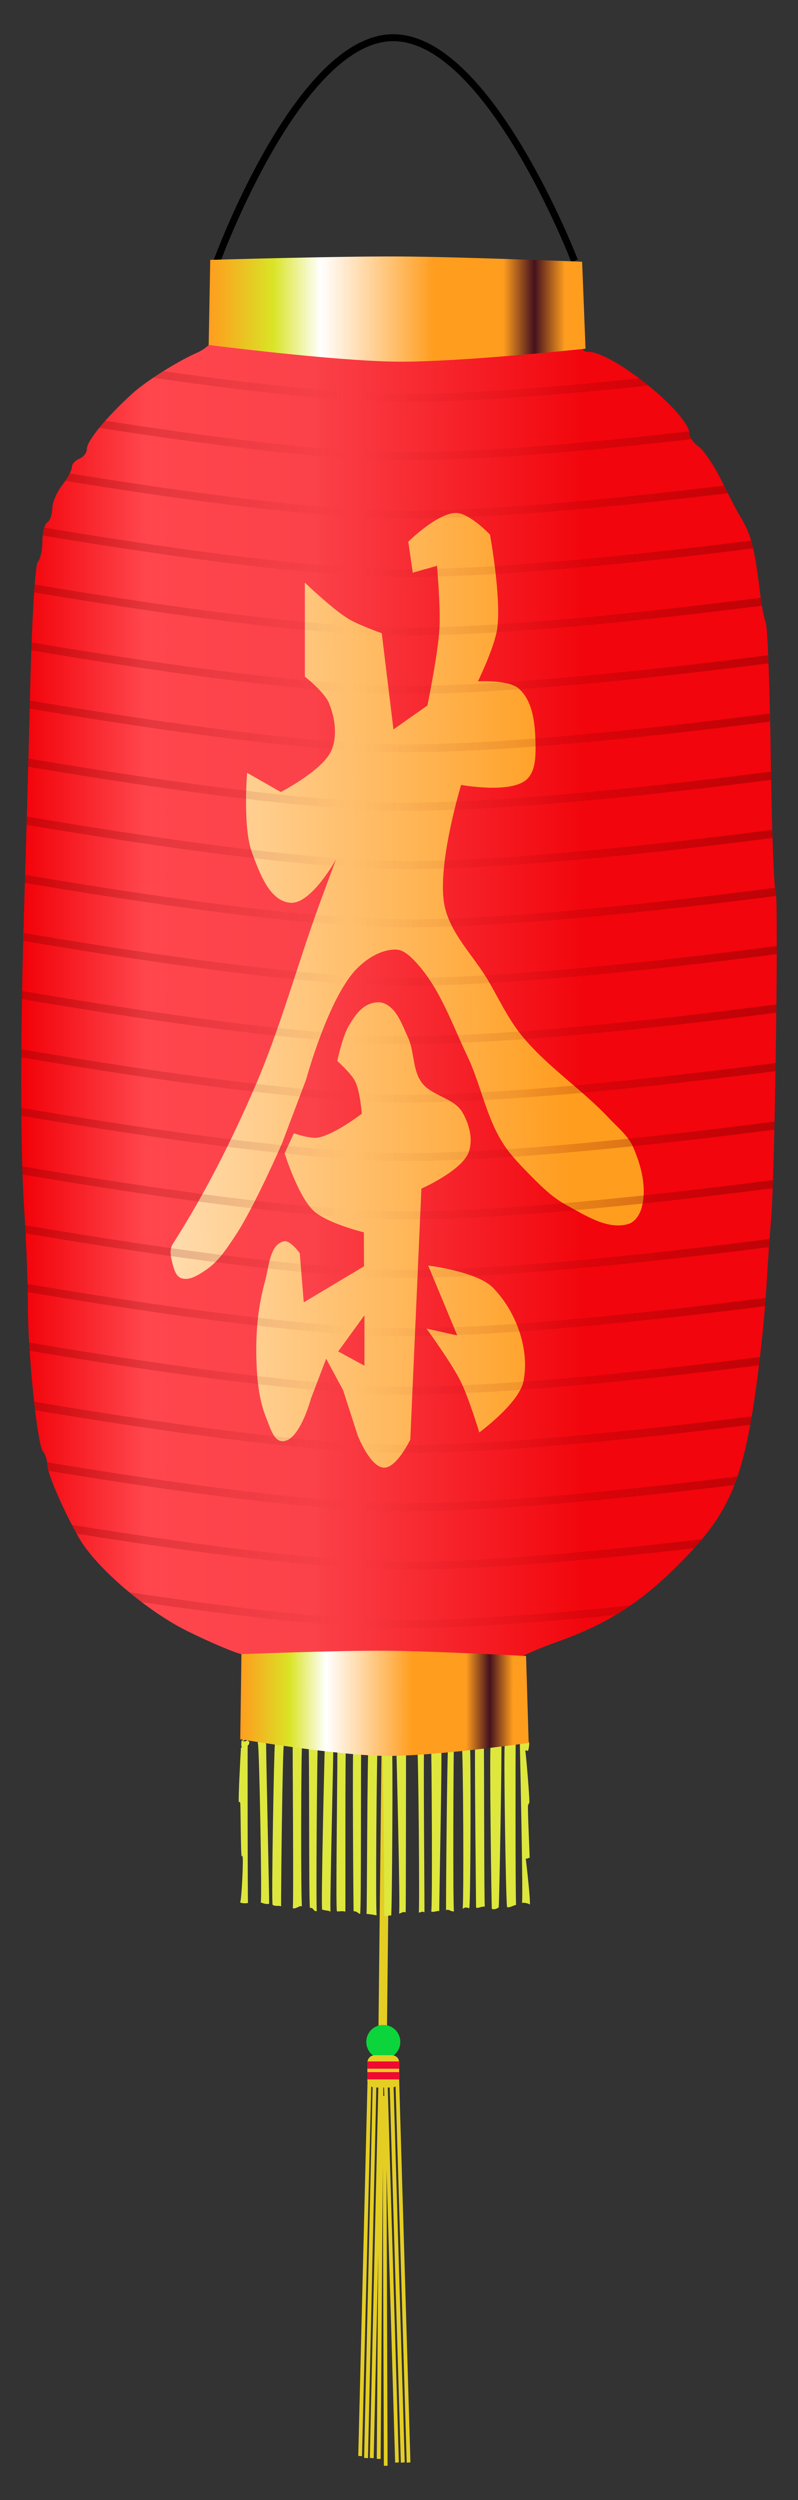 <?xml version="1.0" encoding="UTF-8" standalone="no"?>
<!-- Created with Inkscape (http://www.inkscape.org/) -->
<svg
    xmlns:inkscape="http://www.inkscape.org/namespaces/inkscape"
    xmlns:rdf="http://www.w3.org/1999/02/22-rdf-syntax-ns#"
    xmlns="http://www.w3.org/2000/svg"
    xmlns:sodipodi="http://sodipodi.sourceforge.net/DTD/sodipodi-0.dtd"
    xmlns:cc="http://creativecommons.org/ns#"
    xmlns:xlink="http://www.w3.org/1999/xlink"
    xmlns:dc="http://purl.org/dc/elements/1.1/"
    xmlns:svg="http://www.w3.org/2000/svg"
    xmlns:ns1="http://sozi.baierouge.fr"
    id="svg2"
    viewBox="0 0 115 360"
    version="1.1"
    inkscape:version="0.48.1 r9760"
    sodipodi:docname="makethumb.php.jpeg"
  >
  <rect x="0" y="0" width="115" height="360" fill="#333333" stroke="none"/>
  <sodipodi:namedview
      id="namedview4"
      bordercolor="#666666"
      inkscape:pageshadow="2"
      guidetolerance="10"
      pagecolor="#ffffff"
      gridtolerance="10"
      inkscape:window-maximized="1"
      inkscape:zoom="1.0272731"
      objecttolerance="10"
      borderopacity="1"
      inkscape:current-layer="svg2"
      inkscape:cx="313.139"
      inkscape:cy="328.4948"
      inkscape:window-y="26"
      inkscape:window-x="0"
      inkscape:window-width="1280"
      showgrid="false"
      inkscape:pageopacity="0"
      inkscape:window-height="969"
    >
    <inkscape:grid
        id="grid3173"
        enabled="true"
        visible="true"
        snapvisiblegridlinesonly="true"
        type="xygrid"
        empspacing="5"
    />
  </sodipodi:namedview
  >
  <defs
      id="defs6"
    >
    <linearGradient
        id="linearGradient3013"
      >
      <stop
          id="stop3015"
          style="stop-color:#ff9d1e"
          offset="0"
      />
      <stop
          id="stop3033"
          style="stop-color:#ecc022"
          offset=".086"
      />
      <stop
          id="stop3021"
          style="stop-color:#dae426"
          offset=".171"
      />
      <stop
          id="stop3023"
          style="stop-color:#ffffff"
          offset=".297"
      />
      <stop
          id="stop3025"
          style="stop-color:#ff9d1e"
          offset=".596"
      />
      <stop
          id="stop3031"
          style="stop-color:#ff9d1e"
          offset=".782"
      />
      <stop
          id="stop3027"
          style="stop-color:#44111e"
          offset=".864"
      />
      <stop
          id="stop3029"
          style="stop-color:#ff9d1e"
          offset=".945"
      />
      <stop
          id="stop3017"
          style="stop-color:#ff9d1e"
          offset="1"
      />
    </linearGradient
    >
    <linearGradient
        id="linearGradient4989"
        y2="209.87"
        gradientUnits="userSpaceOnUse"
        x2="491.3"
        gradientTransform="matrix(.712 0 0 .712 -206.78 82.436)"
        y1="209.87"
        x1="338.37"
        inkscape:collect="always"
      >
      <stop
          id="stop2997"
          style="stop-color:#f20108"
          offset="0"
      />
      <stop
          id="stop3005"
          style="stop-color:#ff464d"
          offset="0.165"
      />
      <stop
          id="stop3003"
          style="stop-color:#fb424a"
          offset=".382"
      />
      <stop
          id="stop3009"
          style="stop-color:#f2050c"
          offset=".75"
      />
      <stop
          id="stop2999"
          style="stop-color:#f2050c"
          offset="1"
      />
    </linearGradient
    >
    <linearGradient
        id="linearGradient4991"
        y2="69.856"
        xlink:href="#linearGradient3013"
        gradientUnits="userSpaceOnUse"
        x2="452.59"
        gradientTransform="matrix(.712 0 0 .712 -206.78 82.436)"
        y1="69.856"
        x1="376.32"
        inkscape:collect="always"
    />
    <linearGradient
        id="linearGradient4993"
        y2="202.99"
        gradientUnits="userSpaceOnUse"
        x2="150.32"
        gradientTransform="matrix(.712 0 0 .712 -84.755 65.783)"
        y1="202.3"
        x1="277.93"
        inkscape:collect="always"
      >
      <stop
          id="stop3177"
          style="stop-color:#ff9d1e"
          offset="0"
      />
      <stop
          id="stop3179"
          style="stop-color:#ffffff"
          offset="1"
      />
    </linearGradient
    >
    <linearGradient
        id="linearGradient4995"
        y2="209.51"
        gradientUnits="userSpaceOnUse"
        x2="491.31"
        gradientTransform="matrix(.712 0 0 .712 -206.78 82.436)"
        y1="209.51"
        x1="338.4"
        inkscape:collect="always"
      >
      <stop
          id="stop4109"
          style="stop-color:#800000;stop-opacity:.337"
          offset="0"
      />
      <stop
          id="stop4115"
          style="stop-color:#800000;stop-opacity:0"
          offset=".435"
      />
      <stop
          id="stop4121"
          style="stop-color:#800000;stop-opacity:.101"
          offset=".658"
      />
      <stop
          id="stop4111"
          style="stop-color:#800000;stop-opacity:.472"
          offset="1"
      />
    </linearGradient
    >
    <linearGradient
        id="linearGradient4997"
        y2="69.856"
        xlink:href="#linearGradient3013"
        gradientUnits="userSpaceOnUse"
        x2="452.59"
        gradientTransform="matrix(.545 0 0 .712 -139.37 283.21)"
        y1="69.856"
        x1="376.32"
        inkscape:collect="always"
    />
  </defs
  >
  <g
      id="g4975"
      transform="translate(-31.07 -87.666)"
    >
    <path
        id="path4959"
        d="m62.327 125.3s11.678-32.083 25.336-32.204c13.818-0.122 26.204 32.124 26.204 32.124"
        sodipodi:nodetypes="cac"
        style="stroke:#000000;stroke-width:1px;fill:none"
        inkscape:connector-curvature="0"
    />
    <path
        id="path4315"
        d="m86.589 334.69a0.605 0.605 0 0 0 -0.489 0.601l-0.489 44.609a0.612 0.612 0 0 0 1.224 0l0.489-44.587a0.605 0.605 0 0 0 -0.734 -0.623z"
        style="block-progression:tb;text-indent:0;color:#000000;text-transform:none;fill:#e5ce24"
        inkscape:connector-curvature="0"
    />
    <path
        id="path2987"
        sodipodi:nodetypes="csssscscsssssscsssssscccssssscssssssssscc"
        style="fill:url(#linearGradient4989)"
        inkscape:connector-curvature="0"
        d="m61.34 137.03c-0.183 0.429-0.971 1.036-1.913 1.446-2.736 1.191-7.364 4.11-9.278 5.851-3.755 3.416-6.563 6.838-6.563 7.987 0 0.542-0.481 1.176-1.068 1.402-0.587 0.225-1.081 0.776-1.09 1.224-0.009 0.448-0.636 1.624-1.402 2.603-0.766 0.979-1.415 2.479-1.424 3.337-0.009 0.858-0.32 1.76-0.712 2.002-0.392 0.242-0.712 1.468-0.712 2.737s-0.304 2.609-0.667 2.981c-0.364 0.372-0.845 8.219-1.068 17.421-0.223 9.202-0.595 22.658-0.823 29.903-0.638 20.302-0.658 36.539-0.067 45.811 0.296 4.642 0.538 10.89 0.534 13.883-0.008 6.888 1.367 20.178 2.18 21.07 0.339 0.372 0.623 1.242 0.623 1.936 0 1.205 2.427 6.796 4.606 10.568 2.443 4.23 9.738 10.47 15.619 13.372 3.263 1.61 6.782 3.1 7.809 3.315 1.027 0.215 2.662 0.573 3.649 0.779 0.033 0.007 0.058 0.015 0.089 0.022h36.043c0.052-0.058 0.097-0.12 0.178-0.2 0.392-0.388 2.795-1.434 5.34-2.336 7.28-2.58 12.052-5.607 17.554-11.102 7.335-7.325 9.333-11.874 11.258-25.586 0.604-4.302 1.264-10.693 1.468-14.217 0.205-3.524 0.52-8.056 0.69-10.057 0.558-6.566 1.103-46.606 0.645-47.346-0.246-0.398-0.558-8.88-0.69-18.845-0.131-9.965-0.45-18.797-0.712-19.624-0.262-0.826-0.586-2.334-0.712-3.36-0.959-7.816-1.334-9.291-3.115-12.192-0.361-0.587-1.516-2.83-2.581-4.984s-2.542-4.339-3.271-4.85c-0.729-0.512-1.313-1.328-1.313-1.802 0-2.916-11.048-11.859-14.64-11.859-0.618 0-0.909-0.32-0.667-0.712 0.143-0.231 0.146-0.448 0.044-0.578z"
    />
    <path
        id="path3011"
        sodipodi:nodetypes="caccacc"
        style="fill:url(#linearGradient4991)"
        inkscape:connector-curvature="0"
        d="m61.144 137.34s18.067 2.315 27.153 2.404c9.072 0.089 27.153-1.868 27.153-1.868l-0.49-12.52s-17.522-0.711-26.288-0.758c-9.103-0.05-27.305 0.49-27.305 0.49z"
    />
    <path
        id="path3171"
        style="fill:url(#linearGradient4993)"
        inkscape:connector-curvature="0"
        d="m96.827 161.53c-2.694-0.042-6.919 4.138-6.919 4.138l0.645 4.472 3.493-1.001s0.531 6.01 0.356 9.011c-0.218 3.735-1.735 11.102-1.735 11.102l-4.895 3.449-1.691-13.861s-3.349-1.17-4.85-2.091c-2.303-1.414-6.23-5.184-6.23-5.184v13.527s2.812 2.219 3.471 3.805c0.881 2.118 1.264 4.778 0.334 6.875-1.271 2.864-7.275 5.941-7.275 5.941l-4.85-2.759s-0.641 7.856 0.69 11.436c1.062 2.859 2.5 7.03 5.54 7.275 3.013 0.244 6.586-6.252 6.586-6.252s-1.646 4.384-2.447 6.586c-3.185 8.751-5.602 17.806-9.322 26.343-3.385 7.768-6.998 14.98-11.792 22.516-0.496 0.78-0.241 1.889 0 2.781 0.209 0.775 0.473 1.786 1.224 2.069 1.196 0.451 2.566-0.488 3.627-1.201 1.768-1.188 2.978-3.079 4.161-4.85 2.768-4.146 6.764-13.349 6.764-13.349l3.471-9.189s3.193-11.752 7.275-15.93c1.48-1.515 3.601-2.853 5.718-2.781 0.931 0.032 1.769 0.741 2.425 1.402 3.736 3.761 5.498 9.079 7.787 13.861 1.88 3.928 2.641 8.373 4.85 12.126 1.02 1.733 2.417 3.238 3.827 4.672 1.695 1.724 3.417 3.514 5.54 4.672 2.758 1.506 5.995 3.665 9.011 2.781 0.944-0.277 1.617-1.303 1.891-2.247 0.83-2.855-0.001-6.113-1.201-8.833-0.728-1.651-2.236-2.845-3.471-4.161-3.972-4.228-8.989-7.46-12.637-11.97-1.956-2.418-3.263-5.291-4.85-7.965-2.112-3.558-5.435-6.686-6.23-10.746-1.121-5.722 2.403-17.31 2.403-17.31s6.963 1.289 9.367-0.712c1.372-1.143 1.389-3.399 1.357-5.184-0.049-2.775-0.328-6.122-2.403-7.965-1.491-1.324-5.896-1.046-5.896-1.046s2.414-4.952 2.781-7.631c0.613-4.476-1.046-13.505-1.046-13.505s-2.928-3.085-4.85-3.115zm-11.124 70.462c-0.558-0.021-1.14 0.124-1.624 0.356-1.278 0.613-2.122 1.951-2.826 3.182-0.852 1.491-1.58 4.917-1.58 4.917s1.997 1.767 2.581 2.937c0.708 1.417 0.957 4.65 0.957 4.65s-3.977 3.071-6.363 3.449c-1.149 0.182-3.426-0.623-3.426-0.623l-1.335 2.87s1.913 6.159 4.161 8.277c1.917 1.806 7.253 3.115 7.253 3.115l0.022 4.895-8.677 5.184-0.578-7.075s-1.38-1.951-2.314-1.713c-2.054 0.522-2.119 3.722-2.692 5.763-1.01 3.6-1.354 7.41-1.246 11.147 0.085 2.939 0.348 5.99 1.491 8.699 0.511 1.212 0.999 3.213 2.314 3.182 2.446-0.058 4.049-6.119 4.049-6.119l2.203-5.763 2.447 4.539 2.091 6.497s1.781 4.58 3.782 4.65c1.848 0.065 3.805-4.049 3.805-4.049l1.602-36.132s5.696-2.521 6.764-5.139c0.751-1.843 0.141-4.194-0.89-5.896-1.256-2.075-4.47-2.315-5.874-4.294-1.308-1.844-0.994-4.452-1.958-6.497-0.816-1.731-1.495-3.898-3.204-4.761-0.287-0.145-0.6-0.232-0.934-0.245zm7.075 37.912 4.183 10.057-4.428-0.979s3.573 4.89 4.917 7.587c1.164 2.336 2.692 7.364 2.692 7.364s5.723-4.186 6.363-7.364c0.934-4.634-1.085-10.118-4.405-13.483-2.304-2.335-9.322-3.182-9.322-3.182zm-9.189 7.164v7.253l-3.782-2.047 3.782-5.206z"
    />
    <path
        id="path3193"
        style="block-progression:tb;text-indent:0;color:#000000;text-transform:none;fill:url(#linearGradient4995)"
        inkscape:connector-curvature="0"
        d="m54.643 141.11c-0.487 0.305-0.985 0.625-1.446 0.934-0.008 0.006-0.014 0.017-0.022 0.022 11.951 1.735 25.243 3.307 34.575 3.449 9.963 0.152 23.679-0.939 36.755-2.336-0.008-0.007-0.014-0.016-0.022-0.022-0.418-0.338-0.84-0.679-1.268-1.001-0.007 0.001-0.015-0.001-0.022 0-12.704 1.338-25.866 2.371-35.443 2.225-8.895-0.135-21.516-1.612-33.106-3.271zm-8.41 7.142c-0.161 0.182-0.299 0.354-0.445 0.534-0.11 0.129-0.231 0.275-0.334 0.4-0.022 0.027-0.045 0.062-0.067 0.089 13.599 2.131 30.891 4.476 42.362 4.65 11.568 0.176 28.177-1.319 42.985-3.026-0.07-0.111-0.129-0.208-0.178-0.311-0.011-0.024-0.013-0.043-0.022-0.067-0.048-0.124-0.089-0.234-0.089-0.334 0-0.122-0.029-0.258-0.067-0.4-14.746 1.698-31.222 3.177-42.629 3.004-11.144-0.17-28.036-2.441-41.517-4.539zm-5.117 7.587c-0.038 0.077-0.067 0.14-0.111 0.222-0.054 0.099-0.115 0.187-0.178 0.289-0.087 0.149-0.166 0.291-0.267 0.445-0.027 0.04-0.061 0.07-0.089 0.111 14.044 2.29 34.389 5.233 47.279 5.429 12.947 0.197 32.237-1.707 48.214-3.649-0.185-0.364-0.365-0.708-0.556-1.09-15.892 1.926-34.937 3.798-47.657 3.604-12.606-0.192-32.614-3.088-46.634-5.362zm-3.649 7.809c-0.053 0.162-0.097 0.345-0.133 0.534-0.036 0.189-0.065 0.383-0.089 0.601 13.959 2.334 36.552 5.75 50.505 5.963 13.955 0.212 35.24-2.025 51.84-4.116-0.021-0.092-0.023-0.201-0.044-0.289-0.023-0.092-0.043-0.178-0.067-0.267-0.051-0.2-0.101-0.371-0.156-0.556-0.007 0.001-0.015-0.001-0.022 0-16.578 2.081-37.764 4.304-51.551 4.094-13.776-0.21-36.324-3.634-50.283-5.963zm-1.402 8.188c-0.001 0.008 0.001 0.014 0 0.022-0.025 0.333-0.041 0.739-0.067 1.112 13.805 2.331 37.354 5.966 51.751 6.185 14.308 0.218 36.341-2.137 53.108-4.272-0.001-0.008 0.001-0.015 0-0.022-0.052-0.298-0.102-0.589-0.134-0.845-0.012-0.098-0.01-0.171-0.022-0.267-0-0.001-0.022 0.001-0.022 0-16.761 2.128-38.765 4.487-52.93 4.272-14.268-0.217-37.9-3.861-51.684-6.185zm-0.445 8.343c-0.014 0.36-0.031 0.765-0.044 1.135 13.737 2.327 37.627 6.031 52.174 6.252 14.58 0.222 37.189-2.217 54.065-4.383-0.017-0.449-0.049-0.751-0.067-1.157-16.883 2.163-39.53 4.625-53.998 4.405-14.424-0.219-38.42-3.933-52.129-6.252zm-0.245 8.366c-0.009 0.362-0.013 0.786-0.022 1.157 13.697 2.324 37.771 6.052 52.396 6.274 14.646 0.223 37.388-2.232 54.287-4.405-0.008-0.375-0.014-0.79-0.022-1.157-16.912 2.171-39.719 4.649-54.265 4.428-14.51-0.221-38.71-3.981-52.374-6.296zm-0.2 8.343c-0.008 0.294-0.014 0.551-0.022 0.845-0.004 0.11-0.019 0.217-0.022 0.334 13.655 2.32 37.914 6.095 52.619 6.319 14.693 0.224 37.527-2.249 54.443-4.428-0.004-0.203-0.002-0.403 0-0.601-0.003-0.197 0.003-0.38 0-0.578-16.93 2.177-39.844 4.672-54.443 4.45-14.581-0.222-38.95-4.029-52.574-6.341zm-0.245 8.366c-0.012 0.433-0.01 0.755-0.022 1.179 13.61 2.316 38.057 6.138 52.841 6.363 14.76 0.225 37.727-2.287 54.666-4.472-0.012-0.366-0.033-0.771-0.044-1.157-16.947 2.182-39.969 4.695-54.621 4.472-14.667-0.223-39.246-4.078-52.819-6.385zm-0.245 8.388c-0.01 0.333-0.013 0.843-0.022 1.157 13.558 2.305 38.215 6.159 53.086 6.385 14.911 0.227 38.193-2.322 55.177-4.516-0.005-0.099-0.016-0.16-0.022-0.245-0.021-0.336-0.038-0.532-0.067-0.578-0.02-0.033-0.046-0.196-0.067-0.334-16.983 2.194-40.251 4.763-55.022 4.539-14.752-0.224-39.544-4.106-53.064-6.408zm-0.222 8.366c-0.006 0.226-0.017 0.465-0.022 0.69-0.007 0.15-0.019 0.3-0.022 0.445 13.503 2.306 38.372 6.225 53.331 6.452 14.932 0.227 38.254-2.343 55.244-4.539 0-0.166-0.005-0.337 0-0.512 0-0.205 0.022-0.446 0.022-0.645-17.004 2.201-40.424 4.787-55.266 4.561-14.831-0.226-39.818-4.155-53.286-6.452zm-0.2 8.366c-0.001 0.054 0.001 0.102 0 0.156-0.006 0.338-0.017 0.66-0.022 1.001 13.461 2.302 38.488 6.246 53.509 6.474 14.911 0.227 38.193-2.322 55.177-4.516 0.004-0.328 0.017-0.654 0.022-0.979 0.001-0.066-0.001-0.134 0-0.2-16.999 2.2-40.376 4.787-55.2 4.561-14.902-0.227-40.067-4.205-53.487-6.497zm-0.111 8.388c-0.003 0.393 0.002 0.77 0 1.157 13.44 2.3 38.544 6.268 53.598 6.497 14.885 0.226 38.111-2.325 55.088-4.516 0.006-0.387 0.016-0.769 0.022-1.157-16.991 2.197-40.314 4.764-55.111 4.539-14.941-0.227-40.207-4.23-53.598-6.519zm0 8.432c0.002 0.368-0.003 0.774 0 1.135 13.44 2.3 38.544 6.268 53.598 6.497 14.832 0.226 37.949-2.308 54.91-4.494 0.009-0.38 0.014-0.769 0.022-1.157-16.976 2.192-40.189 4.741-54.933 4.516-14.94-0.227-40.206-4.208-53.598-6.497zm0.133 8.432c0.003 0.104-0.003 0.208 0 0.311 0.005 0.285 0.013 0.572 0.022 0.845 13.478 2.304 38.445 6.224 53.442 6.452 14.76 0.225 37.727-2.287 54.666-4.472 0.013-0.336 0.01-0.796 0.022-1.157-16.953 2.184-40.016 4.718-54.688 4.494-14.893-0.227-40.039-4.182-53.464-6.474zm0.4 8.477c0.021 0.392 0.046 0.758 0.067 1.157 13.578 2.313 38.158 6.16 52.997 6.385 14.601 0.222 37.248-2.237 54.132-4.405 0.032-0.464 0.058-0.732 0.089-1.157-16.907 2.17-39.687 4.649-54.221 4.428-14.752-0.224-39.544-4.106-53.064-6.408zm0.356 8.455c0.002 0.09-0.002 0.201 0 0.289 0.006 0.295 0.017 0.575 0.022 0.868 13.642 2.319 37.957 6.117 52.686 6.341 14.437 0.22 36.755-2.166 53.576-4.316 0.035-0.427 0.061-0.79 0.089-1.179-16.846 2.152-39.295 4.579-53.665 4.361-14.628-0.223-39.111-4.054-52.708-6.363zm0.222 8.432c0.007 0.127 0.013 0.253 0.022 0.378 0.007 0.115 0.015 0.218 0.022 0.334 0.013 0.155 0.034 0.307 0.044 0.467 13.697 2.324 37.77 6.074 52.396 6.296 14.19 0.216 35.971-2.084 52.686-4.205 0.013-0.111 0.032-0.223 0.044-0.334 0.033-0.275 0.057-0.567 0.089-0.845-16.747 2.125-38.684 4.465-52.819 4.25-14.55-0.221-38.844-4.021-52.485-6.341zm0.734 8.521c0.023 0.205 0.043 0.4 0.067 0.601 0.022 0.208 0.042 0.421 0.067 0.623 13.826 2.332 37.27 5.922 51.618 6.141 13.843 0.211 34.898-1.972 51.44-4.049 0.037-0.203 0.077-0.414 0.111-0.623 0.032-0.185 0.057-0.39 0.089-0.578-16.59 2.084-37.829 4.304-51.64 4.094-14.292-0.217-37.978-3.884-51.751-6.207zm1.869 8.722c0.018 0.138 0.022 0.271 0.022 0.4 0 0.075 0.004 0.159 0.022 0.267 0.006 0.033 0.014 0.053 0.022 0.089 0.032 0.14 0.085 0.292 0.133 0.467 14.021 2.329 36.022 5.621 49.682 5.829 13.207 0.201 32.991-1.795 49.148-3.782 0.154-0.397 0.302-0.806 0.445-1.224-16.263 2.007-36.343 4.051-49.593 3.849-13.635-0.207-35.891-3.569-49.882-5.896zm3.56 9.011c0.008 0.015 0.014 0.029 0.022 0.044 0.073 0.141 0.149 0.284 0.222 0.423 0.146 0.27 0.299 0.539 0.445 0.801 13.961 2.242 33.217 4.973 45.633 5.162 11.667 0.178 28.46-1.345 43.363-3.07 0.027-0.03 0.062-0.059 0.089-0.089 0.032-0.036 0.057-0.075 0.089-0.111 0.326-0.366 0.634-0.73 0.934-1.09-15.202 1.786-32.587 3.407-44.476 3.226-12.516-0.19-32.317-3.029-46.322-5.295zm8.254 9.701c0.586 0.485 1.193 0.962 1.802 1.424 1.098 0.162 2.194 0.33 3.315 0.489 0.469 0.067 0.93 0.134 1.402 0.2 0.784 0.11 1.569 0.204 2.358 0.311 1.342 0.183 2.679 0.361 4.027 0.534 0.923 0.118 1.839 0.221 2.759 0.334 0.403 0.049 0.8 0.108 1.201 0.156 1.075 0.128 2.142 0.261 3.204 0.378 0.945 0.105 1.874 0.194 2.803 0.289 0.679 0.069 1.356 0.137 2.025 0.2 0.22 0.021 0.449 0.046 0.667 0.067 1.252 0.116 2.513 0.219 3.716 0.311 0.844 0.065 1.656 0.126 2.47 0.178 2.23 0.142 4.382 0.238 6.319 0.267 1.093 0.017 2.249 0.012 3.426 0 0.541-0.006 1.112-0.011 1.669-0.022 0.646-0.013 1.314-0.024 1.98-0.044 0.245-0.008 0.509-0.014 0.756-0.022 1.014-0.035 2.062-0.084 3.115-0.133 0.436-0.021 0.893-0.043 1.335-0.067 1.314-0.07 2.646-0.155 4.005-0.245 0.111-0.007 0.223-0.015 0.334-0.022 0.825-0.055 1.677-0.117 2.514-0.178 0.147-0.011 0.297-0.033 0.445-0.044 2.389-0.177 4.803-0.38 7.253-0.601 0.297-0.027 0.593-0.039 0.89-0.067 0.475-0.044 0.949-0.088 1.424-0.134 0.97-0.092 1.944-0.193 2.915-0.289 0.005-0.003 0.017 0.003 0.022 0 0.712-0.426 1.406-0.885 2.091-1.357-1.538 0.159-3.087 0.319-4.628 0.467-0.185 0.018-0.371 0.027-0.556 0.044-1.354 0.129-2.705 0.261-4.049 0.378-0.755 0.066-1.52 0.139-2.269 0.2-0.334 0.028-0.668 0.04-1.001 0.067-1.742 0.139-3.47 0.265-5.162 0.378-2.02 0.135-4.003 0.244-5.918 0.334-1.038 0.049-2.072 0.1-3.07 0.134-0.838 0.028-1.663 0.05-2.47 0.067-0.471 0.01-0.965 0.017-1.424 0.022-1.255 0.015-2.469 0.018-3.627 0-0.657-0.01-1.329-0.02-2.025-0.044-0.65-0.023-1.322-0.055-2.002-0.089-0.043-0.002-0.091 0.002-0.133 0-0.949-0.049-1.958-0.131-2.959-0.2-0.529-0.037-1.038-0.069-1.58-0.111-0.058-0.004-0.12-0.018-0.178-0.022-1.512-0.118-3.081-0.246-4.672-0.4-1.469-0.143-2.981-0.299-4.494-0.467-0.139-0.015-0.283-0.029-0.423-0.044-1.162-0.131-2.339-0.28-3.515-0.423-0.609-0.074-1.214-0.146-1.824-0.222-1.442-0.181-2.898-0.363-4.339-0.556-1.687-0.227-3.37-0.474-5.028-0.712-0.339-0.049-0.665-0.085-1.001-0.133-1.312-0.19-2.597-0.386-3.871-0.578-0.004-0.004-0.018 0.004-0.022 0z"
    />
    <path
        id="path4280"
        style="block-progression:tb;text-indent:0;color:#000000;text-transform:none;fill:#dee73d"
        inkscape:connector-curvature="0"
        d="m66.284 338.08c-0.16-0.15 0.101 0.119-0.069 0.274 0.054 0.136-0.008-0.168-0.306-0.046-0.023-0.212-0.1 0.601-0.049 0.808 0.176 0.12-0.265 0.47-0.069 0.377-0.031 0.211-0.412 7.398-0.304 7.582-0.192 0.094 0.193-0.007 0.195 0.207 0.073-0.201 0.067 7.845 0.224 7.7-0.172-0.127 0.012-0.196 0.094 0.003 0.203-0.067-0.134 6.661-0.321 6.557-0.092 0.193 0.898 0.255 1.131 0.134-0.058-0.205-0.067-22.438-0.046-22.651 0.205-0.091 0.39-0.587 0.065-0.655 0.031-0.271-0.346 0.156-0.683 0.032-0.233 0.033 0.03-0.552-0.144-0.401 0.164-0.137-0.187-0.047-0.11 0.152m3.261-0.031c-0.153 0.17-0.174 0.06-0.145 0.277-0.13-0.089-0.939-0.081-0.772 0.344 0.193 0.091 0.619 22.851 0.409 22.891 0.116-0.002 0.772 0.322 1.207 0.165 0.046-0.208-0.474-22.792-0.426-23.001-0.184-0.267 0.025-0.243-0.124-0.572-0.229-0.301 0.149-0.342-0.099-0.139-0.045-0.214-0.557-0.145-0.454 0.029-0.127-0.172-0.116 0.306 0.093 0.26m2.052-0.28c-0.035 0.22 0.442 0.302 0.215 0.32-0.318 0.275-0.537 0.111-0.432 0.585-0.11 0.183-0.525 22.943-0.313 22.969 0.432 0.26 0.961 0.04 1.222 0.215-0.056-0.206 0.198-23.4 0.399-23.329 0.209-0.23-0.444-0.035-0.562-0.366-0.238 0.059-0.164-0.554-0.135-0.464 0.111-0.169-0.498 0.085-0.394 0.258-0.021 0.213 0.107 0.245 0.03 0.046m3.21-0.214c0.092-0.178-0.411 0.251-0.217 0.309-0.37-0.128-0.57 0.424-0.663 0.52-0.039-0.21 0.156 23.624 0.002 23.476 0.367 0.256 1.04-0.467 1.342-0.234-0.188 0.101-0.155-23.476 0.029-23.585-0.171-0.288-0.079 0.31-0.167-0.019-0.057-0.323-0.328-0.261-0.282-0.271-0.16 0.162-0.122 0.067-0.031-0.113 0.119 0.177-0.056-0.006-0.135 0.192m2.26-0.266c-0.197-0.106-0.276-0.102-0.455 0.042-0.068 0.028-0.356 0.363-0.303 0.44 0.175-0.123 0.035 23.887 0.229 23.798 0.575-0.087 0.449 0.582 0.986 0.451-0.13 0.17 0.022-24.047 0.16-24.209-0.1 0.019 0.203-0.225-0.098-0.232 0.088-0.062-0.436 0.008-0.802-0.066 0.132 0.147 0.348-0.154 0.201 0.021-0.069 0.202-0.063-0.205-0.184-0.38m1.996 0.14c-0.029 0.22 0.187-0.344 0.135-0.126-0.491 0.055-0.28 0.648-0.25 0.721-0.016-0.213-0.591 23.858-0.387 23.922 0.569 0.171 0.966 0.12 1.207 0.298-0.15-0.152 0.463-23.842 0.385-24.041-0.206-0.135-0.409-0.37-0.395-0.321 0.087-0.18-0.314-0.76-0.558-0.556 0.191 0.017 0.082 0.164 0.099-0.045-0.195-0.088-0.104 0.203-0.09 0.417m2.388-0.115c-0.07 0.213-0.25-0.021-0.441-0.134-0.336-0.14-0.227 0.442-0.415 0.817 0.08 0.198-0.268 23.905-0.054 23.908 0.212 0.117 0.642-0.102 1.21 0.065 0.038 0.21-0.047-24.465 0.107-24.318 0.095-0.36-0.177 0.24-0.19-0.065-0.317-0.194-0.312-0.242-0.28-0.161-0.088-0.204-0.163-0.367 0.027-0.348 0.132-0.168 0.085 0.484-0.001 0.289m2.092-0.326c-0.032-0.206-0.499 0.25-0.318 0.344-0.064 0.062-0.307-0.242-0.256 0.252-0.206-0.056-0.01 24.064 0.011 24.276 0.613-0.001 0.732 0.454 0.939 0.363 0.181-0.113 0.084-24.023 0.161-24.222 0.205-0.093 0.335-0.333 0.072-0.608-0.331-0.109-0.843-0.422-0.865-0.26-0.225-0.068 0.26-0.007 0.272 0.205 0.163-0.138-0.224-0.313-0.339-0.133m2.168 0.08c0.066 0.204 0.398 0.142 0.173 0.115-0.287 0.278-0.542 0.121-0.424 0.588-0.185 0.107-0.23 24.048-0.292 24.252 0.634 0.052 1.282 0.184 1.463 0.209-0.186-0.105 0.008-24.402 0.141-24.569-0.007-0.38-0.445-0.781-0.414-0.745-0.074-0.327-0.126-0.098-0.199 0.099-0.229-0.054-0.274-0.096-0.129-0.227 0.206-0.058-0.096-0.113 0.042 0.05m1.754 0.034c-0.13 0.187 0.423 0.235 0.205 0.306-0.364-0.13-0.429 0.211-0.62 0.58 0.128-0.171 0.384 24.017 0.293 24.21 0.142 0.204-0.171 0.2 0.086 0.31 0.25 0.213 0.408-0.074 0.923-0.02 0.119 0.177 0.304-24.528 0.093-24.493 0.173-0.298-0.151-0.303-0.084-0.528-0.213 0.073-0.648-0.678-0.717-0.483 0.173 0.085-0.214 0.049-0.032-0.012 0.213-0.013-0.015-0.169-0.074 0.036m2.477 0.141c0.156-0.121 0.026 0.344-0.069 0.154-0.483 0.125-0.775 0.089-0.856 0.57 0.011 0.213 0.611 24.285 0.402 24.329 0.194 0.033 0.534-0.354 0.953-0.156 0.033-0.211 0.058-24.244 0.049-24.457-0.208-0.156-0.118-0.534-0.179-0.446-0.295-0.237-0.676 0.101-0.632 0.139 0.158 0.113-0.129 0.07 0.06 0.102-0.018 0.213-0.199-0.125-0.118-0.323m2.936-0.076c-0.066 0.214 0.057 0.24-0.168 0.21-0.456 0.183-0.238 0.734-0.296 0.816 0.187 0.103 0.378 24.217 0.234 24.059 0.592-0.121 0.474-0.213 0.814-0.037 0.056 0.206-0.202-24.279-0.012-24.181 0.207-0.098 0.516-0.18 0.193-0.358-0.186 0.084-0.459-0.027-0.772-0.178-0.143 0.175 0.263-0.414 0.298-0.207-0.193-0.092-0.486 0.198-0.284 0.267m2.167-0.405c-0.2 0.114 0.149 0.628 0.057 0.437-0.348 0.267-0.896 0.061-0.692 0.269 0.074-0.2 0.234 24.188 0.023 24.224 0.358 0.183 0.934-0.161 1.172-0.053-0.07 0.202 0.458-23.77 0.259-23.849 0.146-0.006 0.277-0.513-0.047-0.687 0.029 0.037-0.364-0.255-0.46-0.049 0.028-0.209-0.233-0.093-0.121 0.074 0.082 0.197-0.139-0.175 0.071-0.14m1.93-0.234c-0.222 0.062 0.109-0.171 0.045 0.045-0.175 0.252-0.239 0.777-0.396 0.924-0.154 0.148-0.36 24.004-0.303 23.798 0.428-0.244 0.523 0.194 1.14 0.156-0.18-0.115-0.079-24.242-0.01-24.04-0.143-0.012 0.09-0.462 0.172-0.654 0.08-0.038-0.714-0.15-0.79 0.048-0.23 0.048 0.31 0.096 0.346-0.108-0.198-0.08-0.311 0.303-0.411 0.114m2.352 0.142c0.182 0.089 0.378-0.234 0.15-0.232-0.119 0.208-0.847 0.419-0.691 0.855 0.207 0.053 0.322 23.473 0.112 23.515 0.389-0.247 0.496-0.247 0.96-0.08 0.209 0.044 0.26-23.305 0.095-23.44-0.024-0.378 0.251-0.854 0.047-0.776-0.067 0.089-0.431-0.226-0.415-0.111 0.142 0.135-0.199-0.071-0.434-0.084 0.213 0.02 0.003 0.126 0.065 0.33m2.378-0.347c-0.091-0.193-0.046 0.444-0.262 0.38-0.064 0.061-0.603-0.067-0.607 0.432-0.132-0.168 0.126 23.3 0.119 23.514 0.364 0.145 0.621-0.164 1.269-0.153-0.123 0.174-0.093-23.309-0.152-23.515 0.189-0.058 0.167-0.209 0.034-0.114-0.248 0.051-0.33-0.212-0.296-0.281 0.01 0.21-0.166 0.09-0.397 0.049-0.175-0.123 0.356-0.31 0.151-0.369m1.94 0.117c-0.228 0.029 0.324 0.037 0.307 0.259-0.139 0.228-0.541 0.375-0.748 0.637-0.199-0.078 0.111 23.753 0.169 23.548 0.375 0.169 0.783-0.056 0.975-0.199 0.103 0.187 0.492-23.723 0.39-23.536-0.137-0.008-0.468-0.35-0.458-0.639-0.033 0.078 0.136-0.091-0.17 0.075 0.042 0.202-0.18-0.366-0.374-0.238-0.2-0.076-0.26 0.057-0.048 0.035m2.155 0.326c-0.061 0.215 0.333-0.18 0.183-0.338-0.433-0.081-0.844 0.743-0.778 0.824-0.213 0.012 0.151 23.313 0.319 23.444 0.333 0.136 1.15-0.341 1.305-0.323-0.115 0.18-0.097-23.099-0.065-23.31 0.204-0.243-0.207 0.125-0.171-0.142-0.331-0.132-0.346-0.302-0.489-0.51 0.072-0.193 0.136 0.368 0.036 0.17 0.212 0.022-0.455-0.252-0.249-0.198m2.349 0.092c-0.173-0.138-0.077 0.39-0.297 0.341-0.168-0.118-0.695 0.194-0.579 0.297-0.001 0.214 0.509 23.03 0.298 22.994 0.164-0.119 1.016 0.045 1.117 0.233 0.214-0.003-0.575-6.863-0.571-6.65 0.183 0.135 0.699-0.255 0.566-0.087 0.04 0.21-0.352-7.833-0.211-7.673 0.212 0.103-0.066-0.221 0.146-0.195 0.154 0.148-0.477-7.402-0.571-7.593 0.227 0.073 0.259-0.118 0.326 0.085 0.213 0.011 0.296-1.436 0.217-1.238-0.316-0.214-0.269-0.392-0.481-0.597 0.106 0.17 0.113-0.128 0.037 0.08-0.086-0.195-0.354-0.174-0.157-0.091"
    />
    <path
        id="path4117"
        d="m65.693 338.11s13.828 2.315 20.782 2.404c6.943 0.089 20.782-1.868 20.782-1.868l-0.375-12.52s-13.411-0.711-20.12-0.758c-6.967-0.05-20.898 0.49-20.898 0.49z"
        sodipodi:nodetypes="caccacc"
        style="fill:url(#linearGradient4997)"
        inkscape:connector-curvature="0"
    />
    <path
        id="path4284"
        sodipodi:nodetypes="caccacc"
        style="fill:url(#linearGradient4997)"
        inkscape:connector-curvature="0"
        d="m65.693 338.11s13.828 2.315 20.782 2.404c6.943 0.089 20.782-1.868 20.782-1.868l-0.375-12.52s-13.411-0.711-20.12-0.758c-6.967-0.05-20.898 0.49-20.898 0.49z"
    />
    <path
        id="path4317"
        sodipodi:rx="3.441669"
        sodipodi:ry="3.441669"
        style="fill:#0cd53b"
        sodipodi:type="arc"
        d="m358.62 445.62c0 1.901-1.541 3.442-3.442 3.442s-3.442-1.541-3.442-3.442 1.541-3.442 3.442-3.442 3.442 1.541 3.442 3.442z"
        transform="matrix(.712 0 0 .712 -166.58 64.416)"
        sodipodi:cy="445.62164"
        sodipodi:cx="355.18024"
    />
    <path
        id="path4887"
        d="m85.057 383.62c-0.421 0-0.771 0.242-0.934 0.601-0.06 0.132-0.111 0.268-0.111 0.423v2.581c0 0.072 0.008 0.155 0.022 0.222 0.001 0.007-0.001 0.015 0 0.022l-1.335 53.842 0.534 0.044 1.335-53.22c0.064 0.033 0.13 0.07 0.2 0.089l-1.224 53.375 0.556 0.044 1.201-53.375h0.289l-1.224 53.331 0.556 0.044 0.667-29.636-0.222 29.725 0.556 0.022 0.311-42.451 0.156 43.43h0.534l-0.156-42.829 1.246 42.384 0.534-0.044-1.602-53.976h0.289l1.602 54.02 0.556-0.044-1.602-54.02c0.101-0.025 0.203-0.059 0.289-0.111l1.602 54.176 0.534-0.044-1.624-55.022v-2.581c0-0.144-0.036-0.276-0.089-0.4-0.003-0.006 0.003-0.016 0-0.022-0.162-0.363-0.532-0.601-0.957-0.601h-2.492zm1.246 4.65h0.111l0.044 1.201h-0.156v-1.201z"
        style="block-progression:tb;text-indent:0;color:#000000;text-transform:none;fill:#e5ce24"
        inkscape:connector-curvature="0"
    />
    <path
        id="rect4939"
        d="m84.034 384.51c-0.008 0.044-0.022 0.087-0.022 0.133v0.912h4.583v-0.912c0-0.048-0.015-0.088-0.022-0.133h-4.539zm-0.022 1.535v1.046h4.583v-1.046h-4.583z"
        style="fill:#f00933"
        inkscape:connector-curvature="0"
    />
  </g
  >
</svg
>
